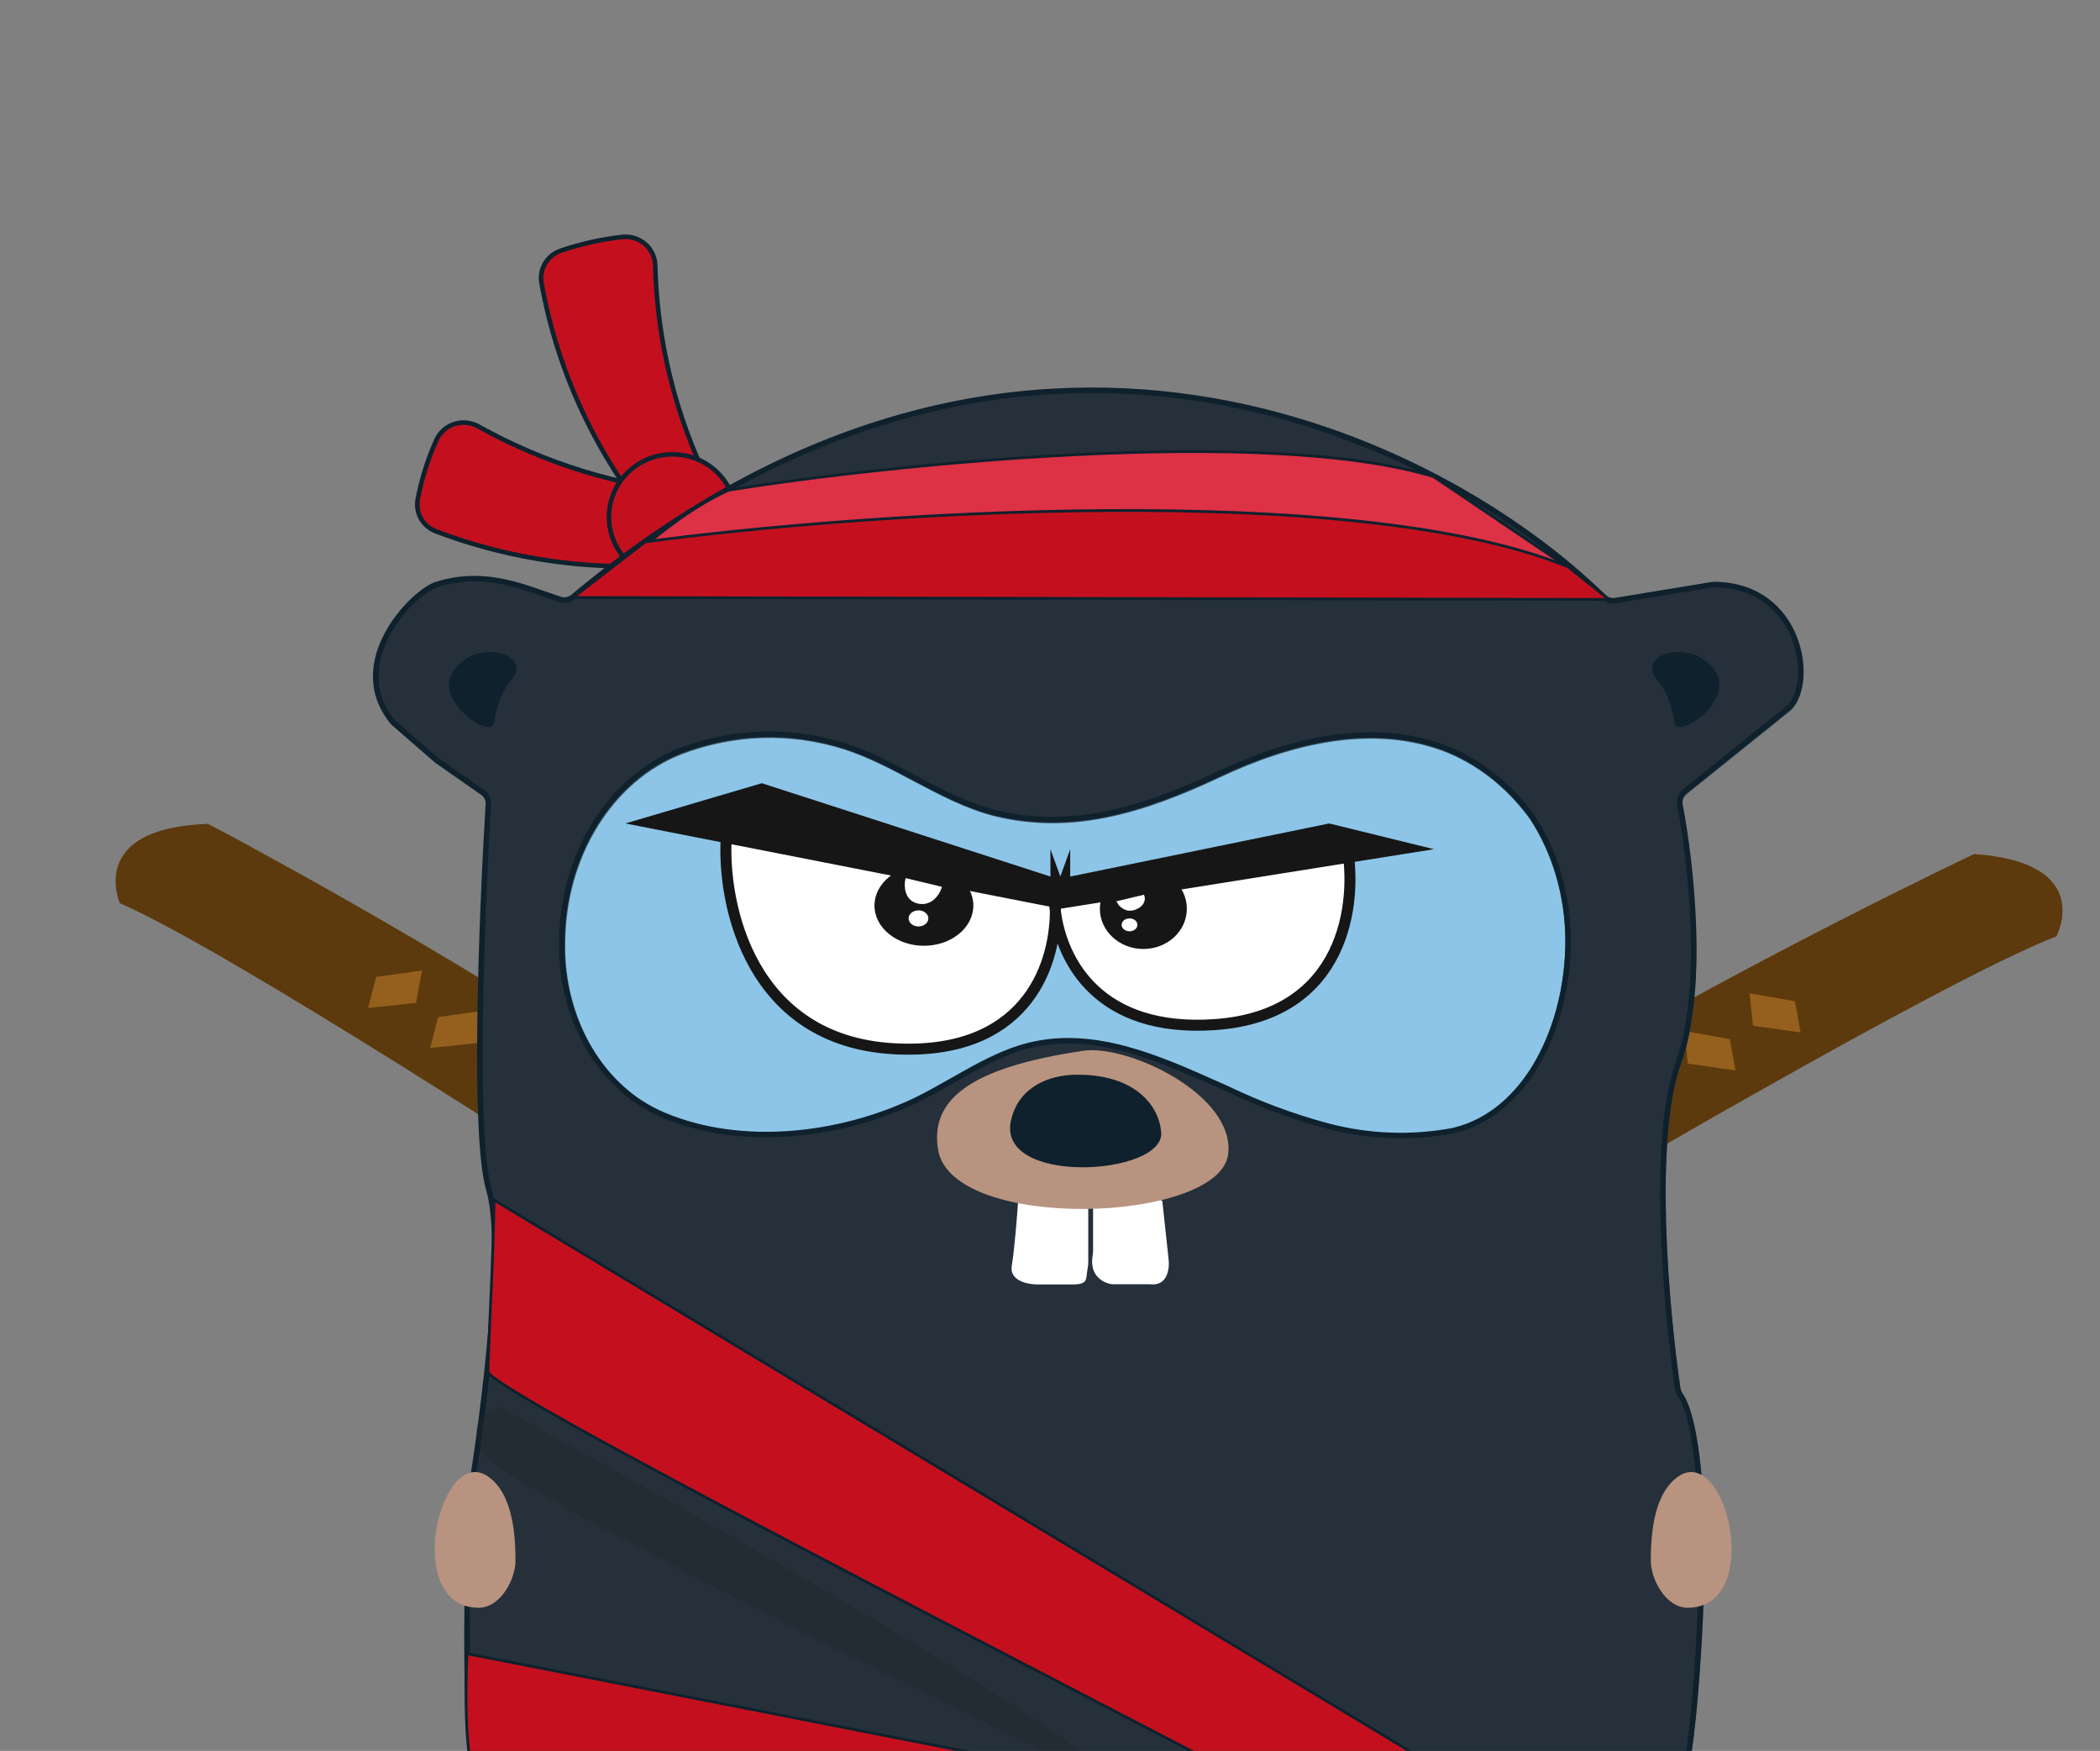 <?xml version="1.0" encoding="UTF-8"?> <svg xmlns="http://www.w3.org/2000/svg" width="763" height="636" viewBox="0 0 763 636" fill="none"><rect x="0" y="0" width="763" height="636" fill="#808080" stroke="none"/> <g clip-path="url(#clip0_44_968)"> <path d="M228.228 434.078C228.228 434.078 475.629 616.36 625.344 757.341C625.344 757.341 638.791 715.298 613.812 690.157C588.832 665.016 321.501 444.862 258.894 412.685C258.894 412.685 231.683 420.641 228.228 434.078Z" fill="#EEF1F3"></path> <path d="M628.905 728.912C628.905 728.912 345.577 477.395 241.993 419.828C235.115 423.361 230.259 428.351 228.228 433.972C228.228 433.972 475.629 616.255 625.344 757.236C627.973 747.9 629.166 738.41 628.905 728.912Z" fill="white"></path> <path d="M255.971 408.371C255.971 408.371 227.75 420.711 215.26 431.461C215.26 431.461 83.933 345.606 43.541 328.068C43.541 328.068 31.371 300.805 75.43 299.284C75.695 299.284 175.347 351.37 255.971 408.371Z" fill="#5C3A0D"></path> <g style="mix-blend-mode:multiply" opacity="0.4"> <path d="M255.971 408.371L246.352 401.652C228.122 425.414 203.834 416.645 146.966 383.23C90.099 349.814 51.886 318.343 59.114 310.564C66.342 302.785 91.64 307.7 91.64 307.7C81.542 302.254 75.696 299.284 75.696 299.284C31.371 300.805 43.807 328.068 43.807 328.068C84.199 345.748 215.526 431.461 215.526 431.461C227.75 420.711 255.971 408.371 255.971 408.371Z" fill="#5C3A0D"></path> </g> <path d="M204.365 398.576L221.053 396.207L218.874 407.947L201.389 409.821L204.365 398.576Z" fill="#95601D"></path> <path d="M181.777 384.008L198.465 381.639L196.339 393.414L178.854 395.288L181.777 384.008Z" fill="#95601D"></path> <path d="M159.189 369.475L175.877 367.07L173.752 378.845L156.266 380.684L159.189 369.475Z" fill="#95601D"></path> <path d="M136.655 354.871L153.343 352.502L151.164 364.277L133.732 366.151L136.655 354.871Z" fill="#95601D"></path> <path d="M271.277 398.01C272.753 397.701 274.339 397.721 275.797 398.065C277.254 398.41 278.504 399.061 279.356 399.919C279.882 400.357 280.269 400.862 280.493 401.403C280.718 401.943 280.774 402.509 280.66 403.064C280.545 403.62 280.263 404.154 279.828 404.635C279.394 405.115 278.817 405.532 278.133 405.86C277.708 406.037 233.224 425.237 218.555 444.438C218.142 444.921 217.583 445.342 216.914 445.675C216.244 446.007 215.479 446.244 214.665 446.37C213.852 446.496 213.008 446.509 212.186 446.408C211.365 446.307 210.584 446.093 209.892 445.782C208.355 445.218 207.188 444.294 206.618 443.189C206.048 442.085 206.117 440.879 206.81 439.806C222.754 418.802 268.248 399.177 270.214 398.364L271.277 398.01Z" fill="#503109"></path> <path d="M554.499 439.629C554.499 439.629 293.386 613.248 132.988 748.926C132.988 748.926 122.784 706.494 149.676 682.236C176.569 657.979 460.269 447.196 525.534 417.211C525.534 417.211 552.107 426.299 554.499 439.629Z" fill="#EEF1F3"></path> <path d="M131.606 720.426C131.606 720.426 434.014 478.951 541.85 424.991C548.477 428.755 552.945 433.926 554.499 439.63C554.499 439.63 293.386 613.249 132.988 748.927C131.053 739.484 130.59 729.933 131.606 720.426Z" fill="white"></path> <path d="M528.829 413.039C528.829 413.039 556.04 426.299 567.679 437.508C567.679 437.508 705.49 356.179 747.158 340.09C747.158 340.09 761.454 313.287 717.289 310.246C717.289 310.246 613.864 358.867 528.829 413.039Z" fill="#5C3A0D"></path> <g style="mix-blend-mode:multiply" opacity="0.4"> <path d="M528.829 413.039C532.177 410.882 535.578 408.76 538.927 406.674C555.296 431.002 580.009 423.046 639.641 391.646C699.272 360.246 739.558 330.083 732.967 322.092C726.377 314.1 700.707 318.131 700.707 318.131C711.336 313.004 717.289 310.246 717.289 310.246C761.454 313.287 747.158 340.09 747.158 340.09C705.49 356.25 567.679 437.508 567.679 437.508C556.04 426.299 528.829 413.039 528.829 413.039Z" fill="#5C3A0D"></path> </g> <path d="M581.179 405.012L564.65 402.112L565.925 413.887L583.251 416.363L581.179 405.012Z" fill="#95601D"></path> <path d="M604.83 391.222L588.354 388.322L589.576 400.133L606.902 402.608L604.83 391.222Z" fill="#95601D"></path> <path d="M628.534 377.466L612.005 374.531L613.227 386.342L630.553 388.817L628.534 377.466Z" fill="#95601D"></path> <path d="M652.184 363.711L635.655 360.776L636.93 372.587L654.203 375.027L652.184 363.711Z" fill="#95601D"></path> <path d="M514.32 402.324C512.872 401.964 511.288 401.924 509.804 402.211C508.32 402.497 507.014 403.095 506.082 403.916C505.521 404.334 505.094 404.824 504.827 405.356C504.559 405.888 504.458 406.451 504.527 407.01C504.597 407.569 504.836 408.112 505.231 408.608C505.627 409.103 506.169 409.54 506.826 409.891C507.251 410.104 550.194 430.789 563.375 450.485C563.751 450.981 564.279 451.421 564.923 451.775C565.567 452.129 566.315 452.391 567.118 452.544C567.922 452.697 568.764 452.737 569.593 452.663C570.421 452.588 571.217 452.401 571.931 452.112C573.515 451.604 574.755 450.719 575.404 449.632C576.054 448.544 576.066 447.335 575.439 446.242C561.089 424.743 516.977 403.597 515.33 402.713C515.025 402.55 514.684 402.419 514.32 402.324Z" fill="#503109"></path> <path d="M253.12 179.214C225.191 176.775 198.116 168.469 173.717 154.852C172.398 154.124 170.939 153.677 169.434 153.54C167.93 153.402 166.412 153.577 164.981 154.054C163.549 154.531 162.234 155.299 161.122 156.307C160.01 157.316 159.125 158.544 158.525 159.911C155.431 166.793 153.165 174.009 151.773 181.411C151.333 183.825 151.768 186.314 153.002 188.444C154.237 190.574 156.191 192.207 158.525 193.059C190.773 205.247 225.739 208.717 259.805 203.11" fill="#C4101E"></path> <path d="M253.12 179.214C225.191 176.775 198.116 168.469 173.717 154.852C172.398 154.124 170.939 153.677 169.434 153.54C167.93 153.402 166.412 153.577 164.981 154.054C163.549 154.531 162.234 155.299 161.122 156.307C160.01 157.316 159.125 158.544 158.525 159.911C155.431 166.793 153.165 174.009 151.773 181.411C151.333 183.825 151.768 186.314 153.002 188.444C154.237 190.574 156.191 192.207 158.525 193.059C190.773 205.247 225.739 208.717 259.805 203.11" stroke="#0E212D" stroke-width="1.66" stroke-miterlimit="10"></path> <path d="M257.846 176.218C245.485 151.311 238.736 124.063 238.063 96.343C238.019 94.853 237.658 93.388 237.004 92.043C236.35 90.699 235.417 89.505 234.265 88.539C233.113 87.572 231.767 86.855 230.317 86.434C228.866 86.013 227.341 85.896 225.842 86.093C218.226 86.967 210.732 88.663 203.492 91.151C201.167 92.014 199.22 93.65 197.988 95.776C196.755 97.903 196.314 100.387 196.74 102.8C202.781 136.359 217.791 167.723 240.223 193.658" fill="#C4101E"></path> <path d="M257.846 176.218C245.485 151.311 238.736 124.063 238.063 96.343C238.019 94.853 237.658 93.388 237.004 92.043C236.35 90.699 235.417 89.505 234.265 88.539C233.113 87.572 231.767 86.855 230.317 86.434C228.866 86.013 227.341 85.896 225.842 86.093C218.226 86.967 210.732 88.663 203.492 91.151C201.167 92.014 199.22 93.65 197.988 95.776C196.755 97.903 196.314 100.387 196.74 102.8C202.781 136.359 217.791 167.723 240.223 193.658" stroke="#0E212D" stroke-width="1.66" stroke-miterlimit="10"></path> <path d="M267.028 191.993C266.187 196.407 264.041 200.476 260.859 203.69C257.677 206.904 253.602 209.118 249.147 210.054C244.692 210.99 240.055 210.606 235.82 208.951C231.586 207.295 227.943 204.442 225.349 200.75C222.756 197.058 221.328 192.692 221.245 188.202C221.163 183.712 222.429 179.299 224.885 175.516C227.341 171.734 230.877 168.753 235.048 166.947C239.219 165.141 243.838 164.592 248.325 165.368C251.339 165.88 254.219 166.98 256.797 168.601C259.376 170.223 261.6 172.335 263.341 174.814C265.083 177.292 266.305 180.088 266.938 183.038C267.571 185.987 267.602 189.032 267.028 191.993Z" fill="#C4101E" stroke="#0E212D" stroke-width="1.66" stroke-miterlimit="10"></path> <path d="M175.597 288.068C177.027 289.067 177.833 290.715 177.727 292.456C175.281 332.676 172.123 412.697 177.899 432.212C183.812 452.188 176.139 512.67 171.564 540.414C169.452 576.134 167.763 652.153 177.899 670.464C190.569 693.353 210.631 750.575 243.363 764.1C276.094 777.626 335.223 797.393 408.077 795.312C480.932 793.232 547.451 767.222 558.01 753.696C568.568 740.171 608.691 707.919 616.082 613.242C621.542 543.299 615.417 514.7 610.845 507.454C610.231 506.481 609.656 505.482 609.49 504.344C605.292 475.46 599.814 414.164 609.747 386.434C619.419 359.431 614.478 314.493 610.336 292.657C609.986 290.814 610.667 288.938 612.129 287.762L649.87 257.424C659.484 248.343 654.293 212.999 622.834 212.689C622.563 212.686 622.283 212.709 622.015 212.753L586.943 218.513C585.351 218.774 583.771 218.286 582.617 217.158C523.766 159.642 369.963 82.024 208.529 217.141C207.227 218.232 205.424 218.637 203.811 218.104C190.81 213.809 176.707 207.063 158.893 212.687C150.405 215.367 125.515 240.759 142.787 262.296C142.96 262.512 143.161 262.718 143.37 262.9L158.893 276.394L175.597 288.068Z" fill="#8CC5E7"></path> <path fill-rule="evenodd" clip-rule="evenodd" d="M177.697 292.476C177.803 290.735 176.997 289.087 175.567 288.088L158.861 276.412L143.335 262.916C143.126 262.734 142.926 262.529 142.752 262.313C125.478 240.773 150.371 215.377 158.861 212.697C174.34 207.81 187.018 212.262 198.605 216.331C200.355 216.946 202.079 217.552 203.785 218.115C205.398 218.648 207.201 218.242 208.503 217.152C369.959 82.015 523.784 159.644 582.643 217.169C583.797 218.297 585.377 218.785 586.969 218.523L622.046 212.763C622.314 212.719 622.594 212.696 622.865 212.699C654.329 213.008 659.52 248.357 649.905 257.44L612.158 287.782C610.696 288.958 610.016 290.834 610.366 292.677C614.508 314.517 619.45 359.461 609.776 386.468C599.843 414.202 605.321 475.506 609.52 504.394C609.685 505.532 610.26 506.531 610.874 507.504C615.448 514.751 621.573 543.354 616.112 613.307C608.72 707.996 575.031 740.495 558.032 753.78C544.462 764.386 480.943 793.321 408.079 795.402C335.214 797.483 276.078 777.713 243.342 764.186C222.249 755.47 199.448 711.714 185.151 684.28C182.379 678.96 179.927 674.255 177.869 670.537C167.731 652.223 169.421 576.194 171.533 540.469C176.109 512.721 183.783 452.23 177.869 432.252C172.092 412.734 175.251 332.701 177.697 292.476ZM241.478 405.381C238.337 404.068 235.296 402.446 232.39 400.531C223.646 394.678 216.425 386.16 211.495 375.886C206.564 365.612 204.11 353.967 204.393 342.191C204.491 326.922 208.656 312.068 216.308 299.695C223.96 287.321 234.719 278.044 247.09 273.152C266.492 265.7 287.335 265.055 307.047 271.298C315.852 274.127 324.112 278.503 332.348 282.866C341.969 287.964 351.557 293.044 361.942 295.618C389.024 302.108 414.214 294.976 443.126 281.354C468.805 269.301 498.021 262.169 524.431 271.797C536.949 276.513 548.099 285.205 556.636 296.902C565.121 309.836 569.729 325.676 569.75 341.977C569.75 372.502 555.051 404.597 528.03 410.944C512.745 413.813 497.13 413.207 482.04 409.161C469.795 405.862 457.801 401.402 446.176 395.824C445.075 395.334 443.97 394.84 442.861 394.344C421.051 384.593 397.704 374.154 374.08 379.991C364.317 382.437 355.299 387.561 346.265 392.694C341.866 395.193 337.464 397.694 332.97 399.89C305.4 413.084 269.718 417.22 241.478 405.381Z" fill="#3C4E5B"></path> <path d="M175.567 288.088L174.994 288.908L174.994 288.908L175.567 288.088ZM177.697 292.476L178.695 292.537L178.695 292.537L177.697 292.476ZM158.861 276.412L158.205 277.167L158.245 277.201L158.288 277.232L158.861 276.412ZM143.335 262.916L142.679 263.671L142.679 263.671L143.335 262.916ZM142.752 262.313L141.972 262.938L141.972 262.938L142.752 262.313ZM158.861 212.697L159.162 213.65L159.162 213.65L158.861 212.697ZM198.605 216.331L198.274 217.275L198.274 217.275L198.605 216.331ZM203.785 218.115L203.471 219.065L203.471 219.065L203.785 218.115ZM208.503 217.152L209.145 217.919L209.145 217.919L208.503 217.152ZM582.643 217.169L581.945 217.884L581.945 217.884L582.643 217.169ZM586.969 218.523L586.807 217.537L586.807 217.537L586.969 218.523ZM622.046 212.763L622.208 213.75L622.208 213.75L622.046 212.763ZM622.865 212.699L622.875 211.699L622.875 211.699L622.865 212.699ZM649.905 257.44L650.531 258.22L650.562 258.195L650.591 258.167L649.905 257.44ZM612.158 287.782L611.532 287.003L611.532 287.003L612.158 287.782ZM610.366 292.677L611.348 292.491L611.348 292.491L610.366 292.677ZM609.776 386.468L608.835 386.131L608.835 386.131L609.776 386.468ZM609.52 504.394L608.53 504.538L608.53 504.538L609.52 504.394ZM610.874 507.504L611.72 506.97L611.72 506.97L610.874 507.504ZM616.112 613.307L617.109 613.385L616.112 613.307ZM558.032 753.78L557.416 752.993L557.416 752.993L558.032 753.78ZM408.079 795.402L408.05 794.403L408.05 794.403L408.079 795.402ZM243.342 764.186L243.723 763.262L243.723 763.262L243.342 764.186ZM185.151 684.28L186.038 683.818L186.038 683.818L185.151 684.28ZM177.869 670.537L178.744 670.052L178.744 670.052L177.869 670.537ZM171.533 540.469L170.546 540.306L170.538 540.357L170.535 540.41L171.533 540.469ZM177.869 432.252L176.91 432.536L176.91 432.536L177.869 432.252ZM232.39 400.531L231.834 401.362L231.84 401.367L232.39 400.531ZM241.478 405.381L241.865 404.459L241.864 404.459L241.478 405.381ZM204.393 342.191L205.393 342.215L205.393 342.206L205.393 342.197L204.393 342.191ZM247.09 273.152L246.731 272.219L246.722 272.222L247.09 273.152ZM307.047 271.298L307.353 270.346L307.349 270.344L307.047 271.298ZM332.348 282.866L332.816 281.983L332.816 281.983L332.348 282.866ZM361.942 295.618L361.701 296.589L361.709 296.591L361.942 295.618ZM443.126 281.354L442.701 280.449L442.7 280.449L443.126 281.354ZM524.431 271.797L524.784 270.861L524.774 270.857L524.431 271.797ZM556.636 296.902L557.473 296.354L557.459 296.333L557.444 296.312L556.636 296.902ZM569.75 341.977L570.75 341.977L570.75 341.976L569.75 341.977ZM528.03 410.944L528.214 411.927L528.237 411.923L528.259 411.918L528.03 410.944ZM482.04 409.161L481.78 410.127L481.781 410.127L482.04 409.161ZM446.176 395.824L446.608 394.923L446.595 394.916L446.582 394.911L446.176 395.824ZM442.861 394.344L443.269 393.431L443.269 393.431L442.861 394.344ZM374.08 379.991L373.84 379.02L373.837 379.021L374.08 379.991ZM346.265 392.694L346.759 393.563L346.759 393.563L346.265 392.694ZM332.97 399.89L333.401 400.792L333.409 400.788L332.97 399.89ZM174.994 288.908C176.142 289.71 176.784 291.026 176.699 292.416L178.695 292.537C178.823 290.445 177.851 288.465 176.14 287.269L174.994 288.908ZM158.288 277.232L174.994 288.908L176.14 287.269L159.434 275.592L158.288 277.232ZM142.679 263.671L158.205 277.167L159.517 275.657L143.991 262.162L142.679 263.671ZM141.972 262.938C142.186 263.205 142.428 263.453 142.679 263.671L143.991 262.162C143.824 262.016 143.665 261.853 143.532 261.687L141.972 262.938ZM158.56 211.743C156.22 212.482 152.939 214.696 149.644 217.826C146.322 220.982 142.886 225.162 140.268 229.953C135.026 239.541 132.994 251.744 141.972 262.938L143.532 261.687C135.236 251.342 137.013 240.077 142.022 230.912C144.529 226.327 147.829 222.309 151.022 219.276C154.242 216.217 157.257 214.252 159.162 213.65L158.56 211.743ZM198.936 215.388C187.363 211.324 174.391 206.745 158.56 211.743L159.162 213.65C174.289 208.874 186.672 213.2 198.274 217.275L198.936 215.388ZM204.098 217.166C202.403 216.605 200.687 216.003 198.936 215.388L198.274 217.275C200.022 217.889 201.755 218.498 203.471 219.065L204.098 217.166ZM207.862 216.385C206.803 217.271 205.357 217.581 204.098 217.166L203.471 219.065C205.438 219.714 207.599 219.213 209.145 217.919L207.862 216.385ZM583.342 216.454C553.787 187.568 500.429 153.664 434.193 143.923C367.912 134.175 288.806 148.635 207.862 216.385L209.145 217.919C289.656 150.532 368.191 136.238 433.902 145.902C499.657 155.572 552.641 189.245 581.945 217.884L583.342 216.454ZM586.807 217.537C585.524 217.747 584.266 217.356 583.342 216.454L581.945 217.884C583.329 219.237 585.23 219.822 587.131 219.51L586.807 217.537ZM621.884 211.776L586.807 217.537L587.131 219.51L622.208 213.75L621.884 211.776ZM622.875 211.699C622.543 211.696 622.206 211.723 621.884 211.776L622.208 213.75C622.422 213.714 622.645 213.697 622.856 213.699L622.875 211.699ZM650.591 258.167C653.245 255.66 654.773 251.467 655.158 246.742C655.544 241.989 654.789 236.553 652.717 231.406C648.559 221.073 639.066 211.858 622.875 211.699L622.856 213.699C638.128 213.849 646.963 222.464 650.862 232.153C652.819 237.017 653.525 242.141 653.164 246.58C652.801 251.048 651.372 254.679 649.218 256.713L650.591 258.167ZM612.785 288.562L650.531 258.22L649.278 256.661L611.532 287.003L612.785 288.562ZM611.348 292.491C611.066 291.006 611.614 289.503 612.785 288.562L611.532 287.003C609.778 288.413 608.966 290.662 609.383 292.864L611.348 292.491ZM610.718 386.805C615.619 373.122 616.797 354.982 616.252 337.603C615.706 320.202 613.428 303.453 611.348 292.491L609.383 292.864C611.446 303.741 613.71 320.384 614.253 337.666C614.795 354.971 613.607 372.807 608.835 386.131L610.718 386.805ZM610.509 504.25C608.414 489.836 605.999 467.327 605.348 444.969C604.695 422.565 605.821 400.477 610.718 386.805L608.835 386.131C603.798 400.193 602.696 422.624 603.349 445.027C604.003 467.476 606.426 490.063 608.53 504.538L610.509 504.25ZM611.72 506.97C611.106 505.998 610.641 505.158 610.509 504.25L608.53 504.538C608.729 505.906 609.414 507.064 610.029 508.038L611.72 506.97ZM617.109 613.385C619.843 578.373 619.679 553.677 618.253 536.806C617.539 528.371 616.51 521.88 615.363 517.026C614.221 512.19 612.95 508.919 611.72 506.97L610.029 508.038C611.085 509.712 612.295 512.734 613.417 517.486C614.535 522.219 615.552 528.609 616.26 536.975C617.674 553.706 617.843 578.288 615.115 613.229L617.109 613.385ZM558.648 754.568C567.226 747.864 580.005 736.315 591.558 714.539C603.106 692.774 613.405 660.838 617.109 613.385L615.115 613.229C611.428 660.465 601.186 692.124 589.791 713.602C578.402 735.068 565.836 746.412 557.416 752.993L558.648 754.568ZM408.107 796.402C444.658 795.358 478.852 787.58 505.605 778.737C532.322 769.907 551.726 759.978 558.648 754.568L557.416 752.993C550.769 758.188 531.628 768.03 504.977 776.838C478.362 785.635 444.364 793.366 408.05 794.403L408.107 796.402ZM242.96 765.11C275.767 778.667 335.05 798.488 408.107 796.402L408.05 794.403C335.378 796.478 276.388 776.759 243.723 763.262L242.96 765.11ZM184.264 684.742C191.409 698.452 200.706 716.294 210.861 731.8C215.94 739.554 221.249 746.748 226.628 752.561C231.996 758.362 237.492 762.851 242.96 765.11L243.723 763.262C238.645 761.163 233.381 756.914 228.095 751.202C222.82 745.502 217.58 738.408 212.535 730.704C202.442 715.295 193.19 697.542 186.038 683.818L184.264 684.742ZM176.994 671.021C179.045 674.725 181.49 679.418 184.264 684.742L186.038 683.818C183.268 678.502 180.809 673.784 178.744 670.052L176.994 671.021ZM170.535 540.41C169.478 558.291 168.526 586.258 169.108 612.055C169.398 624.952 170.073 637.324 171.312 647.631C172.546 657.888 174.355 666.254 176.994 671.021L178.744 670.052C176.314 665.663 174.533 657.657 173.298 647.392C172.069 637.176 171.397 624.875 171.107 612.01C170.527 586.282 171.476 558.371 172.531 540.528L170.535 540.41ZM176.91 432.536C178.346 437.386 178.977 444.792 179.017 453.692C179.058 462.566 178.512 472.836 177.638 483.364C175.89 504.42 172.831 526.452 170.546 540.306L172.52 540.631C174.811 526.737 177.877 504.651 179.631 483.529C180.508 472.969 181.058 462.636 181.017 453.683C180.977 444.754 180.349 437.107 178.828 431.968L176.91 432.536ZM176.699 292.416C175.475 312.539 174.073 342.619 173.699 370.116C173.513 383.863 173.583 396.975 174.062 407.878C174.54 418.746 175.427 427.524 176.91 432.536L178.828 431.968C177.423 427.221 176.538 418.675 176.06 407.791C175.583 396.941 175.513 383.872 175.699 370.143C176.072 342.687 177.473 312.639 178.695 292.537L176.699 292.416ZM231.84 401.367C234.797 403.315 237.892 404.966 241.092 406.304L241.864 404.459C238.781 403.17 235.796 401.577 232.94 399.696L231.84 401.367ZM210.593 376.319C215.594 386.74 222.929 395.401 231.834 401.362L232.946 399.7C224.364 393.955 217.256 385.58 212.396 375.454L210.593 376.319ZM203.394 342.167C203.107 354.095 205.592 365.898 210.593 376.319L212.396 375.454C207.537 365.327 205.113 353.839 205.393 342.215L203.394 342.167ZM215.457 299.169C207.704 311.706 203.492 326.741 203.393 342.184L205.393 342.197C205.49 327.102 209.608 312.43 217.158 300.221L215.457 299.169ZM246.722 272.222C234.132 277.201 223.211 286.63 215.457 299.169L217.158 300.221C224.708 288.012 235.306 278.887 247.457 274.082L246.722 272.222ZM307.349 270.344C287.42 264.033 266.343 264.685 246.731 272.219L247.448 274.086C266.64 266.714 287.251 266.077 306.745 272.251L307.349 270.344ZM332.816 281.983C324.594 277.627 316.256 273.206 307.353 270.346L306.741 272.25C315.448 275.047 323.63 279.379 331.88 283.75L332.816 281.983ZM362.183 294.648C351.937 292.108 342.457 287.091 332.816 281.983L331.88 283.75C341.481 288.837 351.177 293.98 361.701 296.589L362.183 294.648ZM442.7 280.449C413.855 294.04 388.922 301.056 362.175 294.646L361.709 296.591C389.125 303.161 414.574 295.912 443.552 282.259L442.7 280.449ZM524.774 270.857C497.989 261.093 468.466 268.355 442.701 280.449L443.551 282.259C469.143 270.247 498.053 263.245 524.089 272.737L524.774 270.857ZM557.444 296.312C548.802 284.471 537.499 275.651 524.784 270.861L524.079 272.733C536.399 277.374 547.396 285.938 555.829 297.492L557.444 296.312ZM570.75 341.976C570.729 325.491 566.07 309.459 557.473 296.354L555.8 297.451C564.172 310.213 568.73 325.861 568.75 341.978L570.75 341.976ZM528.259 411.918C542.117 408.662 552.749 398.817 559.896 386.015C567.042 373.214 570.75 357.388 570.75 341.977H568.75C568.75 357.092 565.109 372.575 558.15 385.04C551.192 397.503 540.964 406.879 527.801 409.971L528.259 411.918ZM481.781 410.127C497.015 414.212 512.781 414.823 528.214 411.927L527.846 409.961C512.708 412.802 497.245 412.203 482.299 408.195L481.781 410.127ZM445.743 396.726C457.423 402.329 469.475 406.811 481.78 410.127L482.3 408.196C470.116 404.913 458.179 400.474 446.608 394.923L445.743 396.726ZM442.452 395.257C443.561 395.753 444.667 396.247 445.769 396.738L446.582 394.911C445.482 394.421 444.378 393.927 443.269 393.431L442.452 395.257ZM374.32 380.962C397.55 375.222 420.567 385.472 442.452 395.257L443.269 393.431C421.535 383.714 397.857 373.086 373.84 379.02L374.32 380.962ZM346.759 393.563C355.817 388.417 364.716 383.368 374.323 380.961L373.837 379.021C363.919 381.506 354.782 386.705 345.771 391.824L346.759 393.563ZM333.409 400.788C337.936 398.577 342.365 396.06 346.759 393.563L345.771 391.824C341.368 394.326 336.992 396.812 332.531 398.991L333.409 400.788ZM241.091 406.303C269.66 418.28 305.645 414.075 333.401 400.792L332.538 398.988C305.155 412.093 269.777 416.161 241.865 404.459L241.091 406.303Z" fill="#3C4E5B"></path> <path fill-rule="evenodd" clip-rule="evenodd" d="M177.439 292.151C177.545 290.41 176.739 288.762 175.309 287.762L158.59 276.078L143.055 262.573C142.845 262.391 142.645 262.186 142.472 261.969C125.186 240.416 150.095 215.003 158.59 212.321C174.08 207.431 186.765 211.886 198.36 215.958C200.111 216.573 201.838 217.18 203.545 217.744C205.158 218.276 206.961 217.871 208.264 216.781C369.825 81.554 523.751 159.236 582.647 216.798C583.801 217.925 585.381 218.413 586.973 218.152L622.074 212.387C622.342 212.343 622.622 212.321 622.894 212.323C654.378 212.633 659.573 248.005 649.951 257.094L612.179 287.457C610.716 288.632 610.036 290.508 610.386 292.352C614.531 314.204 619.477 359.18 609.797 386.204C599.856 413.956 605.339 475.301 609.54 504.207C609.705 505.346 610.281 506.345 610.895 507.318C615.471 514.567 621.602 543.188 616.137 613.19C608.74 707.94 575.028 740.46 558.019 753.754C544.44 764.366 480.881 793.32 407.969 795.402C335.058 797.485 275.883 777.702 243.126 764.166C222.02 755.445 199.203 711.661 184.898 684.208C182.124 678.885 179.67 674.177 177.611 670.457C167.467 652.131 169.157 576.053 171.271 540.304C175.85 512.539 183.528 452.009 177.611 432.018C171.83 412.487 174.991 332.401 177.439 292.151ZM241.261 405.131C238.118 403.817 235.075 402.194 232.167 400.278C223.418 394.421 216.192 385.898 211.258 375.617C206.325 365.337 203.869 353.684 204.152 341.9C204.25 326.621 208.417 311.757 216.074 299.376C223.731 286.995 234.498 277.711 246.876 272.817C266.291 265.359 287.148 264.714 306.872 270.961C315.683 273.792 323.948 278.171 332.19 282.537C341.817 287.638 351.411 292.721 361.803 295.297C388.902 301.792 414.109 294.655 443.039 281.024C468.734 268.963 497.969 261.826 524.397 271.461C536.923 276.179 548.08 284.877 556.623 296.582C565.113 309.524 569.724 325.374 569.745 341.686C569.745 372.231 555.036 404.346 527.998 410.698C512.702 413.568 497.077 412.962 481.978 408.913C469.726 405.612 457.723 401.149 446.09 395.568C444.989 395.077 443.883 394.583 442.773 394.087C420.95 384.329 397.587 373.884 373.948 379.724C364.179 382.172 355.155 387.299 346.116 392.435C341.714 394.936 337.309 397.439 332.812 399.636C305.224 412.839 269.52 416.978 241.261 405.131Z" fill="#25303A"></path> <path d="M175.309 287.762L175.882 286.943L175.882 286.943L175.309 287.762ZM177.439 292.151L176.441 292.09L176.441 292.09L177.439 292.151ZM158.59 276.078L157.934 276.832L157.974 276.867L158.018 276.897L158.59 276.078ZM143.055 262.573L142.398 263.328L142.398 263.328L143.055 262.573ZM142.472 261.969L143.252 261.344L143.252 261.344L142.472 261.969ZM158.59 212.321L158.892 213.275L158.892 213.275L158.59 212.321ZM198.36 215.958L198.029 216.902L198.029 216.902L198.36 215.958ZM203.545 217.744L203.231 218.693L203.545 217.744ZM208.264 216.781L208.905 217.547L208.905 217.547L208.264 216.781ZM582.647 216.798L581.948 217.513L581.948 217.513L582.647 216.798ZM586.973 218.152L586.811 217.165L586.811 217.165L586.973 218.152ZM622.074 212.387L622.237 213.374L622.237 213.374L622.074 212.387ZM622.894 212.323L622.884 213.323L622.884 213.323L622.894 212.323ZM649.951 257.094L650.577 257.873L650.609 257.848L650.638 257.821L649.951 257.094ZM612.179 287.457L611.552 286.677L611.552 286.677L612.179 287.457ZM610.386 292.352L611.368 292.165L611.368 292.165L610.386 292.352ZM609.797 386.204L608.855 385.867L608.855 385.867L609.797 386.204ZM609.54 504.207L608.55 504.351L608.55 504.351L609.54 504.207ZM610.895 507.318L610.049 507.851L610.049 507.851L610.895 507.318ZM616.137 613.19L617.134 613.267L617.134 613.267L616.137 613.19ZM558.019 753.754L558.635 754.542L558.635 754.542L558.019 753.754ZM407.969 795.402L407.941 794.403L407.941 794.403L407.969 795.402ZM243.126 764.166L242.744 765.09L242.744 765.09L243.126 764.166ZM184.898 684.208L185.785 683.746L185.785 683.746L184.898 684.208ZM177.611 670.457L176.736 670.941L176.736 670.941L177.611 670.457ZM171.271 540.304L170.284 540.142L170.276 540.193L170.273 540.245L171.271 540.304ZM177.611 432.018L178.57 431.734L178.57 431.734L177.611 432.018ZM232.167 400.278L231.611 401.109L231.617 401.113L232.167 400.278ZM241.261 405.131L241.648 404.209L241.647 404.208L241.261 405.131ZM211.258 375.617L212.16 375.184L212.16 375.184L211.258 375.617ZM204.152 341.9L205.152 341.924L205.152 341.915L205.152 341.906L204.152 341.9ZM216.074 299.376L216.925 299.902L216.925 299.902L216.074 299.376ZM246.876 272.817L246.518 271.883L246.508 271.887L246.876 272.817ZM306.872 270.961L307.178 270.009L307.174 270.008L306.872 270.961ZM332.19 282.537L331.721 283.421L331.721 283.421L332.19 282.537ZM361.803 295.297L361.562 296.268L361.57 296.27L361.803 295.297ZM443.039 281.024L442.614 280.118L442.613 280.119L443.039 281.024ZM524.397 271.461L524.749 270.525L524.739 270.521L524.397 271.461ZM556.623 296.582L557.459 296.033L557.445 296.012L557.43 295.992L556.623 296.582ZM569.745 341.686L570.745 341.686L570.745 341.684L569.745 341.686ZM527.998 410.698L528.182 411.68L528.204 411.676L528.226 411.671L527.998 410.698ZM481.978 408.913L481.718 409.879L481.719 409.879L481.978 408.913ZM446.09 395.568L446.523 394.666L446.51 394.66L446.497 394.654L446.09 395.568ZM442.773 394.087L442.365 395L442.365 395L442.773 394.087ZM373.948 379.724L373.709 378.753L373.705 378.754L373.948 379.724ZM346.116 392.435L346.61 393.305L346.61 393.305L346.116 392.435ZM332.812 399.636L333.243 400.538L333.251 400.534L332.812 399.636ZM174.736 288.582C175.884 289.384 176.525 290.701 176.441 292.09L178.437 292.211C178.565 290.119 177.593 288.139 175.882 286.943L174.736 288.582ZM158.018 276.897L174.736 288.582L175.882 286.943L159.163 275.258L158.018 276.897ZM142.398 263.328L157.934 276.832L159.246 275.323L143.711 261.818L142.398 263.328ZM141.691 262.595C141.905 262.861 142.148 263.11 142.398 263.328L143.711 261.818C143.543 261.673 143.385 261.51 143.252 261.344L141.691 262.595ZM158.289 211.368C155.948 212.107 152.665 214.323 149.368 217.454C146.044 220.612 142.606 224.795 139.986 229.589C134.741 239.183 132.708 251.393 141.691 262.595L143.252 261.344C134.949 250.992 136.728 239.719 141.741 230.548C144.249 225.96 147.551 221.939 150.746 218.904C153.969 215.843 156.985 213.877 158.892 213.275L158.289 211.368ZM198.692 215.015C187.111 210.948 174.13 206.366 158.289 211.368L158.892 213.275C174.029 208.496 186.42 212.825 198.029 216.902L198.692 215.015ZM203.859 216.794C202.162 216.234 200.444 215.63 198.692 215.015L198.029 216.902C199.778 217.516 201.514 218.126 203.231 218.693L203.859 216.794ZM207.622 216.014C206.563 216.9 205.117 217.21 203.859 216.794L203.231 218.693C205.198 219.343 207.359 218.842 208.905 217.547L207.622 216.014ZM583.346 216.082C553.772 187.178 500.38 153.252 434.1 143.504C367.777 133.75 288.619 148.219 207.622 216.014L208.905 217.547C289.47 150.115 368.056 135.812 433.809 145.483C499.607 155.16 552.626 188.855 581.948 217.513L583.346 216.082ZM586.811 217.165C585.528 217.376 584.27 216.985 583.346 216.082L581.948 217.513C583.333 218.866 585.234 219.451 587.135 219.139L586.811 217.165ZM621.912 211.401L586.811 217.165L587.135 219.139L622.237 213.374L621.912 211.401ZM622.904 211.323C622.572 211.32 622.234 211.348 621.912 211.401L622.237 213.374C622.451 213.339 622.673 213.321 622.884 213.323L622.904 211.323ZM650.638 257.821C653.293 255.312 654.822 251.116 655.207 246.389C655.593 241.632 654.837 236.193 652.765 231.043C648.604 220.703 639.104 211.483 622.904 211.323L622.884 213.323C638.167 213.474 647.007 222.094 650.909 231.79C652.868 236.657 653.574 241.785 653.213 246.226C652.85 250.697 651.42 254.331 649.264 256.367L650.638 257.821ZM612.805 288.236L650.577 257.873L649.324 256.314L611.552 286.677L612.805 288.236ZM611.368 292.165C611.087 290.68 611.634 289.177 612.805 288.236L611.552 286.677C609.798 288.087 608.986 290.336 609.403 292.538L611.368 292.165ZM610.738 386.542C615.643 372.849 616.821 354.697 616.275 337.307C615.729 319.893 613.449 303.134 611.368 292.165L609.403 292.538C611.468 303.421 613.734 320.076 614.276 337.37C614.82 354.687 613.631 372.535 608.855 385.867L610.738 386.542ZM610.53 504.064C608.433 489.641 606.017 467.117 605.365 444.744C604.712 422.325 605.838 400.222 610.738 386.542L608.855 385.867C603.815 399.939 602.712 422.384 603.366 444.802C604.02 467.266 606.445 489.868 608.55 504.351L610.53 504.064ZM611.74 506.784C611.126 505.811 610.662 504.971 610.53 504.064L608.55 504.351C608.749 505.72 609.435 506.878 610.049 507.851L611.74 506.784ZM617.134 613.267C619.869 578.231 619.705 553.519 618.278 536.638C617.564 528.197 616.533 521.701 615.386 516.845C614.243 512.006 612.971 508.734 611.74 506.784L610.049 507.851C611.106 509.526 612.317 512.55 613.44 517.305C614.558 522.041 615.577 528.435 616.285 536.806C617.7 553.548 617.869 578.147 615.14 613.112L617.134 613.267ZM558.635 754.542C567.219 747.833 580.005 736.277 591.566 714.487C603.121 692.708 613.427 660.751 617.134 613.267L615.14 613.112C611.45 660.378 601.202 692.058 589.799 713.549C578.403 735.03 565.828 746.381 557.403 752.966L558.635 754.542ZM407.998 796.402C444.572 795.357 478.787 787.574 505.558 778.726C532.292 769.89 551.708 759.955 558.635 754.542L557.403 752.966C550.751 758.165 531.598 768.013 504.93 776.827C478.298 785.63 444.278 793.365 407.941 794.403L407.998 796.402ZM242.744 765.09C275.572 778.656 334.894 798.49 407.998 796.402L407.941 794.403C335.221 796.48 276.193 776.748 243.507 763.242L242.744 765.09ZM184.011 684.67C191.16 698.389 200.463 716.243 210.625 731.759C215.707 739.518 221.019 746.717 226.401 752.533C231.773 758.338 237.273 762.83 242.744 765.09L243.507 763.242C238.425 761.142 233.159 756.89 227.869 751.175C222.591 745.471 217.347 738.372 212.298 730.663C202.2 715.244 192.941 697.48 185.785 683.746L184.011 684.67ZM176.736 670.941C178.788 674.648 181.235 679.344 184.011 684.67L185.785 683.746C183.013 678.427 180.553 673.706 178.486 669.972L176.736 670.941ZM170.273 540.245C169.215 558.139 168.263 586.124 168.845 611.937C169.135 624.842 169.81 637.223 171.051 647.536C172.285 657.8 174.095 666.17 176.736 670.941L178.486 669.972C176.054 665.58 174.272 657.569 173.036 647.297C171.807 637.074 171.134 624.765 170.844 611.892C170.264 586.147 171.213 558.219 172.269 540.363L170.273 540.245ZM176.652 432.302C178.089 437.155 178.72 444.566 178.761 453.472C178.801 462.351 178.255 472.628 177.38 483.163C175.631 504.232 172.57 526.279 170.284 540.142L172.257 540.467C174.55 526.564 177.619 504.463 179.374 483.329C180.251 472.762 180.802 462.422 180.761 453.462C180.72 444.528 180.092 436.876 178.57 431.734L176.652 432.302ZM176.441 292.09C175.216 312.225 173.813 342.326 173.439 369.84C173.252 383.597 173.322 396.718 173.802 407.628C174.28 418.503 175.167 427.286 176.652 432.302L178.57 431.734C177.164 426.984 176.279 418.432 175.8 407.54C175.323 396.684 175.252 383.605 175.439 369.868C175.812 342.394 177.214 312.326 178.437 292.211L176.441 292.09ZM231.617 401.113C234.576 403.062 237.673 404.715 240.875 406.054L241.647 404.208C238.562 402.919 235.575 401.325 232.717 399.443L231.617 401.113ZM210.357 376.05C215.361 386.478 222.701 395.144 231.611 401.109L232.723 399.447C224.135 393.697 217.022 385.318 212.16 375.184L210.357 376.05ZM203.153 341.876C202.866 353.812 205.353 365.622 210.357 376.05L212.16 375.184C207.297 365.051 204.872 353.555 205.152 341.924L203.153 341.876ZM215.224 298.85C207.466 311.396 203.251 326.44 203.152 341.893L205.152 341.906C205.249 326.801 209.369 312.119 216.925 299.902L215.224 298.85ZM246.508 271.887C233.911 276.868 222.983 286.304 215.224 298.85L216.925 299.902C224.48 287.686 235.085 278.555 247.244 273.746L246.508 271.887ZM307.174 270.008C287.232 263.692 266.142 264.345 246.518 271.883L247.235 273.75C266.439 266.374 287.063 265.736 306.57 271.914L307.174 270.008ZM332.658 281.653C324.43 277.295 316.087 272.871 307.178 270.009L306.566 271.913C315.279 274.712 323.466 279.047 331.721 283.421L332.658 281.653ZM362.043 294.326C351.791 291.785 342.305 286.765 332.658 281.653L331.721 283.421C341.329 288.511 351.031 293.657 361.562 296.268L362.043 294.326ZM442.613 280.119C413.749 293.719 388.8 300.739 362.036 294.325L361.57 296.27C389.003 302.844 414.469 295.591 443.465 281.928L442.613 280.119ZM524.739 270.521C497.937 260.75 468.395 268.017 442.614 280.118L443.464 281.929C469.073 269.908 498.001 262.902 524.054 272.4L524.739 270.521ZM557.43 295.992C548.783 284.144 537.472 275.318 524.749 270.525L524.044 272.396C536.373 277.041 547.377 285.61 555.815 297.171L557.43 295.992ZM570.745 341.684C570.724 325.19 566.061 309.147 557.459 296.033L555.786 297.13C564.164 309.901 568.724 325.559 568.745 341.687L570.745 341.684ZM528.226 411.671C542.093 408.414 552.732 398.562 559.884 385.752C567.034 372.943 570.745 357.106 570.745 341.686H568.745C568.745 356.81 565.101 372.303 558.137 384.777C551.175 397.248 540.94 406.63 527.769 409.724L528.226 411.671ZM481.719 409.879C496.962 413.966 512.739 414.578 528.182 411.68L527.813 409.715C512.666 412.557 497.192 411.957 482.237 407.947L481.719 409.879ZM445.658 396.469C457.345 402.077 469.405 406.561 481.718 409.879L482.239 407.948C470.046 404.663 458.101 400.221 446.523 394.666L445.658 396.469ZM442.365 395C443.475 395.496 444.581 395.991 445.684 396.481L446.497 394.654C445.396 394.164 444.291 393.67 443.182 393.174L442.365 395ZM374.188 380.695C397.434 374.952 420.466 385.208 442.365 395L443.182 393.174C421.433 383.45 397.741 372.816 373.709 378.753L374.188 380.695ZM346.61 393.305C355.673 388.155 364.578 383.103 374.191 380.694L373.705 378.754C363.781 381.241 354.638 386.443 345.622 391.566L346.61 393.305ZM333.251 400.534C337.78 398.321 342.213 395.803 346.61 393.305L345.622 391.566C341.215 394.069 336.837 396.556 332.373 398.737L333.251 400.534ZM240.874 406.053C269.461 418.037 305.469 413.83 333.243 400.538L332.38 398.734C304.979 411.847 269.578 415.918 241.648 404.209L240.874 406.053Z" fill="#0E212D"></path> <path d="M397.156 431.825C403.255 431.452 416.826 431.825 422.315 436.297L424.602 457.539C424.983 460.893 424.144 467.377 417.74 466.482H404.018C401.112 466.127 395.854 463.608 396.946 456.409C397.057 455.672 397.156 454.926 397.156 454.18V431.825Z" fill="white"></path> <path d="M369.927 436.213L395.405 431.716V458.462C395.405 459.364 395.263 460.26 395.107 461.148C394.472 464.76 395.427 466.566 389.614 466.566H376.876C373.402 466.566 366.685 465.217 367.611 459.821C368.538 454.425 369.541 441.834 369.927 436.213Z" fill="white"></path> <path d="M393.671 381.668C409.902 379.383 448.807 397.662 446.231 419.241C443.139 444.375 346.006 447.675 340.853 417.718C337.761 399.439 352.447 387.761 393.671 381.668ZM612.928 584.006C604.941 583.752 599.788 573.343 599.788 566.996C599.788 555.572 601.334 542.117 609.836 536.278C627.356 524.345 641.269 584.26 612.928 584.006ZM174.155 584.006C145.814 584.26 159.727 524.345 177.247 536.278C185.75 542.117 187.295 555.572 187.295 566.996C187.295 573.343 182.142 583.752 174.155 584.006ZM559.08 768.065C564.233 775.427 564.49 780.504 556.246 784.313C524.813 798.53 496.729 779.489 507.293 774.158C529.708 762.987 543.621 745.47 559.08 768.065ZM228.004 770.603C243.462 748.009 257.375 765.526 279.791 776.696C290.354 782.028 262.271 801.068 230.838 786.851C222.593 783.043 222.851 777.966 228.004 770.603Z" fill="#B8937F"></path> <path d="M600.444 241.631C601.732 236.3 615.13 233.761 622.602 242.901C631.619 253.817 609.462 268.796 608.431 262.703C605.855 246.201 598.898 246.963 600.444 241.631ZM187.436 241.631C188.982 246.963 182.026 246.201 179.449 262.703C178.419 268.796 156.261 253.817 165.279 242.901C172.493 233.761 185.89 236.3 187.436 241.631ZM367.531 406.142C370.623 394.464 381.444 390.656 390.204 390.402C412.62 389.894 421.122 401.826 421.895 411.219C423.441 427.213 360.575 431.022 367.531 406.142Z" fill="#0E212D"></path> <path d="M169.693 600.691C168.969 614.776 168.825 644.002 174.037 648.228C179.25 652.453 439.011 711.962 568.241 741.188C576.928 732.033 593.869 708.018 600.819 689.426L179.467 435.898C179.467 452.448 177.295 491.463 177.295 498.224C177.295 504.985 381.455 608.79 482.45 661.961L169.693 600.691Z" fill="#C4101E" stroke="#0E212D"></path> <path d="M264.82 178.005C321.825 168.87 459.795 154.449 520.887 173.127L570.403 206.583L227.33 204.235C233.783 198.821 248.472 185.314 264.82 178.005Z" fill="#DD3146" stroke="#0E212D"></path> <path d="M234.403 196.824C312.263 186.325 491.836 173.968 569.695 205.885L584.55 217.734L208.231 217.037L234.403 196.824Z" fill="#C4101E" stroke="#0E212D"></path> <path d="M181.973 511.237C357.356 607.357 407.163 644.495 410.144 651.049C334.689 614.89 182.151 539.659 175.64 528.005C169.13 516.35 177.149 511.97 181.973 511.237Z" fill="#212529" fill-opacity="0.4"></path> <path d="M263.859 304.372C262.422 328.732 272.622 378.153 324.916 380.959C371.755 383.472 383.286 352.09 383.462 331.092C383.148 328.636 383.041 326.325 383.099 324.25L322.939 311.883L263.859 304.372Z" fill="white"></path> <path d="M441.282 372.189C488.978 368.915 493.24 327.562 489.409 307.295L383.099 324.25C383.348 326.343 383.482 328.647 383.462 331.092C385.77 349.166 399.292 375.072 441.282 372.189Z" fill="white"></path> <path d="M383.099 324.25L489.409 307.295C493.24 327.562 488.978 368.915 441.282 372.189C399.292 375.072 385.77 349.166 383.462 331.092M383.099 324.25L322.939 311.883L263.859 304.372C262.422 328.732 272.622 378.153 324.916 380.959C371.755 383.472 383.286 352.09 383.462 331.092M383.099 324.25C383.041 326.325 383.148 328.636 383.462 331.092M383.099 324.25C383.348 326.343 383.482 328.647 383.462 331.092" stroke="#161616" stroke-width="4"></path> <path d="M227.225 299.11L276.789 284.494L381.662 318.403V308.464L385.254 318.403L388.845 308.464V318.403L482.944 299.11L521.015 308.464L385.254 330.095L227.225 299.11Z" fill="#161616"></path> <ellipse cx="335.69" cy="328.926" rx="17.958" ry="14.616" fill="#161616"></ellipse> <ellipse cx="415.422" cy="330.095" rx="15.803" ry="14.616" fill="#161616"></ellipse> <path d="M329.404 319.572C328.925 321.911 329.117 326.822 333.714 327.757C338.311 328.693 340.897 324.639 341.615 322.495L329.404 319.572Z" fill="white" stroke="white"></path> <ellipse cx="333.714" cy="333.603" rx="3.592" ry="2.923" fill="white"></ellipse> <path d="M406.375 327.729C407.077 328.983 409.266 331.182 412.413 329.943C415.56 328.705 415.673 326.525 415.336 325.59L406.375 327.729Z" fill="white" stroke="white"></path> <ellipse cx="410.394" cy="335.942" rx="2.873" ry="2.339" fill="white"></ellipse> </g> <defs> <clipPath id="clip0_44_968"> <rect width="763" height="636" rx="15" fill="white"></rect> </clipPath> </defs> </svg> 